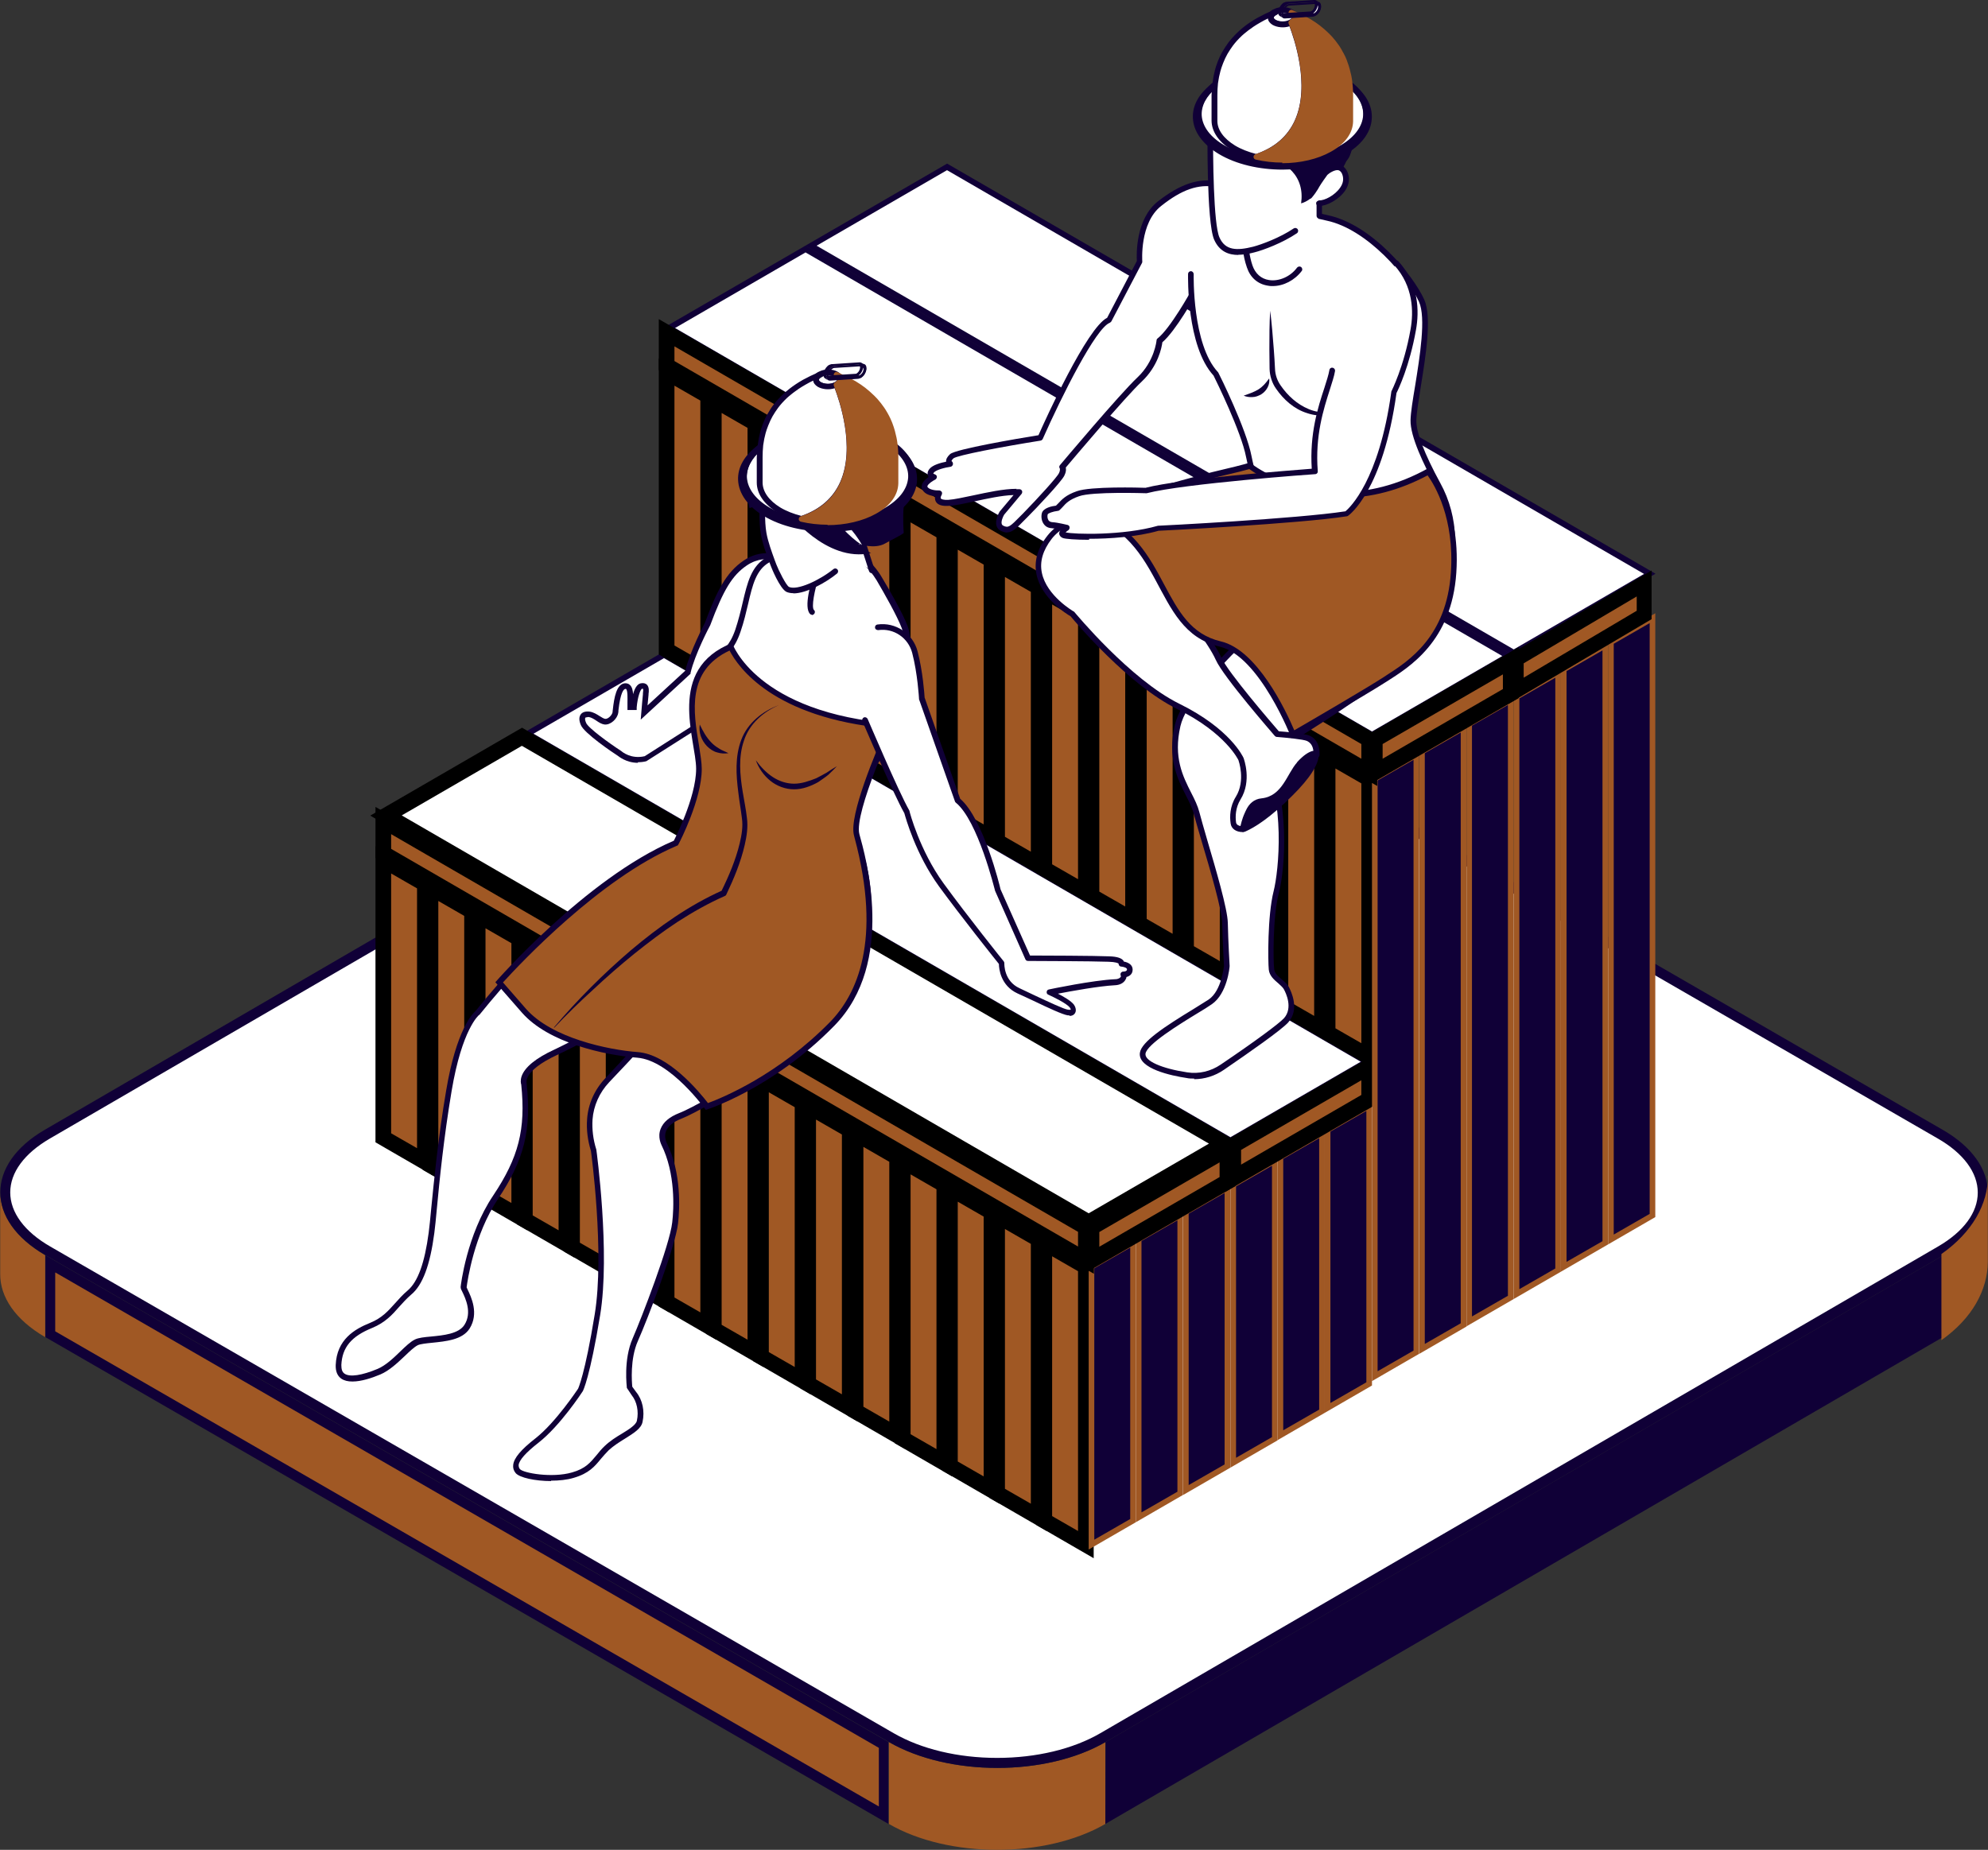 <?xml version="1.0" encoding="UTF-8"?> <svg xmlns="http://www.w3.org/2000/svg" id="_Слой_1" data-name="Слой 1" viewBox="0 0 99.01 92.15"><rect x="0" y="0" width="99.01" height="92.15" fill="#333333" stroke="none"/><defs><style> .cls-1 { fill: #e69624; } .cls-2, .cls-3 { fill: #100037; } .cls-4, .cls-5 { fill: #fff; } .cls-6 { isolation: isolate; } .cls-7 { stroke-width: .47px; } .cls-7, .cls-5, .cls-3, .cls-8 { stroke: #000; stroke-miterlimit: 10; } .cls-7, .cls-9, .cls-8 { fill: #a05824; } .cls-5, .cls-3, .cls-8 { stroke-width: .5px; } </style></defs><g><path class="cls-9" d="M2,66.16c-1.14-.76-1.76-1.71-1.75-2.7v-2.42c.39.61.98,1.16,1.76,1.63v3.48Z"></path><path class="cls-9" d="M.5,61.77c.34.37.76.72,1.26,1.04v2.85c-.83-.65-1.26-1.42-1.26-2.21v-1.68h0ZM.01,59.38v4.08c-.01,1.14.74,2.28,2.24,3.15v-4.08C.76,61.66,0,60.52.01,59.38H.01Z"></path></g><polygon class="cls-2" points="96.79 62.53 96.78 66.6 55.05 90.86 55.06 86.78 96.79 62.53"></polygon><g><polygon class="cls-9" points="2.5 66.46 2.51 62.96 44.02 86.92 44.01 90.42 2.5 66.46"></polygon><path class="cls-2" d="M2.76,63.39l41.01,23.68v2.92S2.75,66.32,2.75,66.32v-2.92h0ZM2.26,62.53v4.08s41.99,24.25,41.99,24.25v-4.08S2.26,62.53,2.26,62.53h0Z"></path></g><g><path class="cls-9" d="M49.66,91.9c-1.94,0-3.76-.42-5.15-1.19v-3.51c1.44.73,3.25,1.12,5.17,1.12s3.72-.4,5.14-1.12v3.51c-1.39.77-3.21,1.19-5.15,1.19Z"></path><path class="cls-9" d="M44.77,87.6c1.4.63,3.11.98,4.91.98s3.49-.34,4.89-.97v2.96c-1.34.7-3.06,1.09-4.9,1.09s-3.56-.39-4.9-1.09v-2.97h0ZM55.06,86.78c-1.48.86-3.44,1.29-5.39,1.29s-3.91-.43-5.4-1.29v4.08c1.48.86,3.44,1.29,5.39,1.29s3.91-.43,5.39-1.29v-4.08h.01Z"></path></g><g><path class="cls-4" d="M49.67,87.82c-2,0-3.87-.45-5.28-1.26L2.39,62.31c-1.37-.79-2.12-1.83-2.13-2.92,0-1.08.74-2.11,2.09-2.9l41.73-24.25c1.4-.81,3.27-1.26,5.26-1.26s3.87.45,5.28,1.26l42,24.25c1.37.79,2.12,1.83,2.13,2.92,0,1.08-.74,2.11-2.09,2.9l-41.73,24.25c-1.4.81-3.27,1.26-5.26,1.26Z"></path><path class="cls-2" d="M49.35,30.73v.5c1.95,0,3.78.44,5.15,1.23l42,24.25c1.29.74,2,1.7,2,2.7,0,.99-.7,1.94-1.97,2.68l-41.73,24.25c-1.36.79-3.19,1.23-5.14,1.23s-3.78-.44-5.15-1.23L2.51,62.1c-1.29-.74-2-1.7-2-2.7,0-.99.7-1.94,1.97-2.68l41.73-24.25c1.36-.79,3.19-1.23,5.14-1.23v-.5h0ZM49.35,30.73c-1.95,0-3.91.43-5.39,1.29L2.23,56.28c-2.97,1.73-2.95,4.53.04,6.25l42,24.25c1.49.86,3.45,1.29,5.4,1.29s3.91-.43,5.39-1.29l41.73-24.25c2.97-1.73,2.95-4.53-.04-6.25l-42-24.25c-1.49-.86-3.45-1.29-5.4-1.29h0Z"></path></g><g><polygon class="cls-8" points="19.09 56.68 19.09 42.84 21.16 44.04 21.16 57.88 19.09 56.68"></polygon><path class="cls-8" d="M19.23,43.08l1.79,1.03v13.52l-1.79-1.03v-13.52h0ZM18.95,42.59v14.17l2.35,1.36v-14.17l-2.35-1.36h0Z"></path></g><g><polygon class="cls-8" points="21.44 58.04 21.44 44.2 23.51 45.4 23.51 59.24 21.44 58.04"></polygon><path class="cls-8" d="M21.58,44.45l1.79,1.03v13.52l-1.79-1.03v-13.52h0ZM21.3,43.96v14.17l2.35,1.36v-14.17l-2.35-1.36h0Z"></path></g><g><polygon class="cls-8" points="23.79 59.41 23.79 45.56 25.86 46.76 25.86 60.6 23.79 59.41"></polygon><path class="cls-8" d="M23.93,45.81l1.79,1.03v13.52l-1.79-1.03v-13.52h0ZM23.65,45.32v14.17l2.35,1.36v-14.17l-2.35-1.36h0Z"></path></g><g><polygon class="cls-8" points="26.14 60.77 26.14 46.92 28.21 48.12 28.21 61.97 26.14 60.77"></polygon><path class="cls-8" d="M26.28,47.17l1.79,1.03v13.52l-1.79-1.03v-13.52h0ZM26,46.68v14.17l2.35,1.36v-14.17l-2.35-1.36h0Z"></path></g><g><polygon class="cls-8" points="28.49 62.13 28.49 48.29 30.56 49.49 30.56 63.33 28.49 62.13"></polygon><path class="cls-8" d="M28.63,48.53l1.79,1.03v13.52l-1.79-1.03v-13.52h0ZM28.35,48.04v14.17l2.35,1.36v-14.17l-2.35-1.36h0Z"></path></g><g><polygon class="cls-8" points="30.85 63.49 30.85 49.65 32.91 50.85 32.91 64.69 30.85 63.49"></polygon><path class="cls-8" d="M30.99,49.89l1.79,1.03v13.52l-1.79-1.03v-13.52h0ZM30.7,49.4v14.17l2.35,1.36v-14.17l-2.35-1.36h0Z"></path></g><g><polygon class="cls-8" points="33.2 64.85 33.2 51.01 35.27 52.21 35.27 66.05 33.2 64.85"></polygon><path class="cls-8" d="M33.34,51.26l1.79,1.03v13.52l-1.79-1.03v-13.52h0ZM33.06,50.77v14.17l2.35,1.36v-14.17l-2.35-1.36h0Z"></path></g><g><polygon class="cls-8" points="35.55 66.22 35.55 52.37 37.62 53.57 37.62 67.41 35.55 66.22"></polygon><path class="cls-8" d="M35.69,52.62l1.79,1.03v13.52l-1.79-1.03v-13.52h0ZM35.41,52.13v14.17l2.35,1.36v-14.17l-2.35-1.36h0Z"></path></g><g><polygon class="cls-8" points="37.9 67.58 37.9 53.74 39.97 54.93 39.97 68.78 37.9 67.58"></polygon><path class="cls-8" d="M38.04,53.98l1.79,1.03v13.52l-1.79-1.03v-13.52h0ZM37.76,53.49v14.17l2.35,1.36v-14.17l-2.35-1.36h0Z"></path></g><g><polygon class="cls-8" points="40.25 68.94 40.25 55.1 42.32 56.3 42.32 70.14 40.25 68.94"></polygon><path class="cls-8" d="M40.39,55.34l1.79,1.03v13.52l-1.79-1.03v-13.52h0ZM40.11,54.85v14.17l2.35,1.36v-14.17l-2.35-1.36h0Z"></path></g><g><polygon class="cls-8" points="42.6 70.3 42.6 56.46 44.67 57.66 44.67 71.5 42.6 70.3"></polygon><path class="cls-8" d="M42.75,56.7l1.79,1.03v13.52l-1.79-1.03v-13.52h0ZM42.46,56.21v14.17l2.35,1.36v-14.17l-2.35-1.36h0Z"></path></g><g><polygon class="cls-8" points="44.96 71.66 44.96 57.82 47.02 59.02 47.02 72.86 44.96 71.66"></polygon><path class="cls-8" d="M45.1,58.07l1.79,1.03v13.52l-1.79-1.03v-13.52h0ZM44.81,57.58v14.17l2.35,1.36v-14.17l-2.35-1.36h0Z"></path></g><g><polygon class="cls-8" points="47.31 73.03 47.31 59.18 49.38 60.38 49.38 74.23 47.31 73.03"></polygon><path class="cls-8" d="M47.45,59.43l1.79,1.03v13.52l-1.79-1.03v-13.52h0ZM47.17,58.94v14.17l2.35,1.36v-14.17l-2.35-1.36h0Z"></path></g><g><polygon class="cls-8" points="49.66 74.39 49.66 60.55 51.73 61.74 51.73 75.59 49.66 74.39"></polygon><path class="cls-8" d="M49.8,60.79l1.79,1.03v13.52l-1.79-1.03v-13.52h0ZM49.52,60.3v14.17l2.35,1.36v-14.17l-2.35-1.36h0Z"></path></g><g><polygon class="cls-8" points="52.01 75.75 52.01 61.91 54.08 63.11 54.08 76.95 52.01 75.75"></polygon><path class="cls-8" d="M52.15,62.15l1.79,1.03v13.52l-1.79-1.03v-13.52h0ZM51.87,61.66v14.17l2.35,1.36v-14.17l-2.35-1.36h0Z"></path></g><g><polygon class="cls-2" points="61.42 59.02 63.49 57.82 63.49 71.66 61.42 72.86 61.42 59.02"></polygon><path class="cls-9" d="M63.35,58.07v13.52l-1.79,1.03v-13.52l1.79-1.03h0ZM63.63,57.58l-2.35,1.36v14.17l2.35-1.36v-14.17h0Z"></path></g><g><polygon class="cls-2" points="63.77 57.66 65.84 56.46 65.84 70.3 63.77 71.5 63.77 57.66"></polygon><path class="cls-9" d="M65.7,56.7v13.52l-1.79,1.03v-13.52l1.79-1.03h0ZM65.98,56.21l-2.35,1.36v14.17l2.35-1.36v-14.17h0Z"></path></g><g><polygon class="cls-2" points="66.12 56.3 68.19 55.1 68.19 68.94 66.12 70.14 66.12 56.3"></polygon><path class="cls-9" d="M68.05,55.34v13.52l-1.79,1.03v-13.52l1.79-1.03h0ZM68.33,54.85l-2.35,1.36v14.17l2.35-1.36v-14.17h0Z"></path></g><g><polygon class="cls-2" points="59.07 60.38 61.14 59.18 61.14 73.03 59.07 74.23 59.07 60.38"></polygon><path class="cls-9" d="M60.99,59.43v13.52l-1.79,1.03v-13.52l1.79-1.03h0ZM61.28,58.94l-2.35,1.36v14.17l2.35-1.36v-14.17h0Z"></path></g><polygon class="cls-2" points="56.71 61.74 58.78 60.55 58.78 74.39 56.71 75.59 56.71 61.74"></polygon><path class="cls-9" d="M58.64,60.79v13.52l-1.79,1.03v-13.52l1.79-1.03h0ZM58.92,60.3l-2.35,1.36v14.17l2.35-1.36v-14.17h0Z"></path><g><polygon class="cls-2" points="54.36 63.11 56.43 61.91 56.43 75.75 54.36 76.95 54.36 63.11"></polygon><path class="cls-9" d="M56.29,62.15v13.52l-1.79,1.03v-13.52l1.79-1.03h0ZM56.57,61.66l-2.35,1.36v14.17l2.35-1.36v-14.17h0Z"></path></g><g><polygon class="cls-4" points="26.28 36.54 33.06 32.62 68.05 52.89 61.28 56.81 26.28 36.54"></polygon><path class="cls-2" d="M33.06,32.78l34.71,20.11-6.49,3.76-34.71-20.1,6.49-3.76h0ZM33.06,32.46l-7.06,4.09,35.28,20.43,7.06-4.09-35.28-20.43h0Z"></path></g><g><polygon class="cls-8" points="61.42 57.06 68.19 53.13 68.19 54.77 61.42 58.69 61.42 57.06"></polygon><path class="cls-8" d="M68.05,53.38v1.31l-6.49,3.76v-1.31l6.49-3.76h0ZM68.33,52.89l-7.06,4.09v1.96l7.06-4.09v-1.96h0Z"></path></g><g><polygon class="cls-1" points="26.14 38.43 26.14 36.79 61.14 57.06 61.14 58.69 26.14 38.43"></polygon><path class="cls-2" d="M26.28,37.03l34.71,20.1v1.31l-34.71-20.1v-1.31h0ZM26,36.54v1.96l35.28,20.43v-1.96l-35.28-20.43h0Z"></path></g><g><polygon class="cls-5" points="19.23 40.63 26 36.71 60.99 56.98 54.22 60.9 19.23 40.63"></polygon><path class="cls-3" d="M26,36.87l34.71,20.1-6.49,3.76-34.71-20.11,6.49-3.76h0ZM26,36.54l-7.06,4.09,35.28,20.43,7.06-4.09-35.28-20.43h0Z"></path></g><g><polygon class="cls-8" points="54.36 61.14 61.14 57.22 61.14 58.86 54.36 62.78 54.36 61.14"></polygon><path class="cls-8" d="M60.99,57.47v1.31l-6.49,3.76v-1.31l6.49-3.76h0ZM61.28,56.98l-7.06,4.09v1.96l7.06-4.09v-1.96h0Z"></path></g><polygon class="cls-8" points="19.09 42.51 19.09 40.88 54.08 61.14 54.08 62.78 19.09 42.51"></polygon><path class="cls-8" d="M19.23,41.12l34.71,20.1v1.31l-34.71-20.1v-1.31h0ZM18.95,40.63v1.96l35.28,20.43v-1.96l-35.28-20.43h0Z"></path><g><polygon class="cls-8" points="33.2 32.38 33.2 18.53 35.27 19.73 35.27 33.57 33.2 32.38"></polygon><path class="cls-8" d="M33.34,18.78l1.79,1.03v13.52l-1.79-1.03v-13.52h0ZM33.06,18.29v14.17l2.35,1.36v-14.17l-2.35-1.36h0Z"></path></g><g><polygon class="cls-8" points="35.55 33.74 35.55 19.9 37.62 21.09 37.62 34.94 35.55 33.74"></polygon><path class="cls-8" d="M35.69,20.14l1.79,1.03v13.52l-1.79-1.03v-13.52h0ZM35.41,19.65v14.17l2.35,1.36v-14.17l-2.35-1.36h0Z"></path></g><g><polygon class="cls-8" points="37.9 35.1 37.9 21.26 39.97 22.46 39.97 36.3 37.9 35.1"></polygon><path class="cls-8" d="M38.04,21.5l1.79,1.03v13.52l-1.79-1.03v-13.52h0ZM37.76,21.01v14.17l2.35,1.36v-14.17l-2.35-1.36h0Z"></path></g><g><polygon class="cls-8" points="40.25 36.46 40.25 22.62 42.32 23.82 42.32 37.66 40.25 36.46"></polygon><path class="cls-8" d="M40.39,22.86l1.79,1.03v13.52l-1.79-1.03v-13.52h0ZM40.11,22.37v14.17l2.35,1.36v-14.17l-2.35-1.36h0Z"></path></g><g><polygon class="cls-8" points="42.6 37.82 42.6 23.98 44.67 25.18 44.67 39.02 42.6 37.82"></polygon><path class="cls-8" d="M42.75,24.23l1.79,1.03v13.52l-1.79-1.03v-13.52h0ZM42.46,23.74v14.17l2.35,1.36v-14.17l-2.35-1.36h0Z"></path></g><g><polygon class="cls-8" points="44.96 39.19 44.96 25.34 47.03 26.54 47.03 40.39 44.96 39.19"></polygon><path class="cls-8" d="M45.1,25.59l1.79,1.03v13.52l-1.79-1.03v-13.52h0ZM44.81,25.1v14.17l2.35,1.36v-14.17l-2.35-1.36h0Z"></path></g><g><polygon class="cls-8" points="47.31 40.55 47.31 26.71 49.38 27.9 49.38 41.75 47.31 40.55"></polygon><path class="cls-8" d="M47.45,26.95l1.79,1.03v13.52l-1.79-1.03v-13.52h0ZM47.17,26.46v14.17l2.35,1.36v-14.17l-2.35-1.36h0Z"></path></g><g><polygon class="cls-8" points="49.66 41.91 49.66 28.07 51.73 29.27 51.73 43.11 49.66 41.91"></polygon><path class="cls-8" d="M49.8,28.31l1.79,1.03v13.52l-1.79-1.03v-13.52h0ZM49.52,27.82v14.17l2.35,1.36v-14.17l-2.35-1.36h0Z"></path></g><g><polygon class="cls-8" points="52.01 43.27 52.01 29.43 54.08 30.63 54.08 44.47 52.01 43.27"></polygon><path class="cls-8" d="M52.15,29.68l1.79,1.03v13.52l-1.79-1.03v-13.52h0ZM51.87,29.19v14.17l2.35,1.36v-14.17l-2.35-1.36h0Z"></path></g><g><polygon class="cls-8" points="54.36 44.64 54.36 30.79 56.43 31.99 56.43 45.83 54.36 44.64"></polygon><path class="cls-8" d="M54.5,31.04l1.79,1.03v13.52l-1.79-1.03v-13.52h0ZM54.22,30.55v14.17l2.35,1.36v-14.17l-2.35-1.36h0Z"></path></g><g><polygon class="cls-8" points="56.71 46 56.71 32.15 58.78 33.35 58.78 47.2 56.71 46"></polygon><path class="cls-8" d="M56.86,32.4l1.79,1.03v13.52l-1.79-1.03v-13.52h0ZM56.57,31.91v14.17l2.35,1.36v-14.17l-2.35-1.36h0Z"></path></g><g><polygon class="cls-8" points="59.07 47.36 59.07 33.52 61.14 34.72 61.14 48.56 59.07 47.36"></polygon><path class="cls-8" d="M59.21,33.76l1.79,1.03v13.52l-1.79-1.03v-13.52h0ZM58.93,33.27v14.17l2.35,1.36v-14.17l-2.35-1.36h0Z"></path></g><g><polygon class="cls-8" points="61.42 48.72 61.42 34.88 63.49 36.08 63.49 49.92 61.42 48.72"></polygon><path class="cls-8" d="M61.56,35.12l1.79,1.03v13.52l-1.79-1.03v-13.52h0ZM61.28,34.63v14.17l2.35,1.36v-14.17l-2.35-1.36h0Z"></path></g><g><polygon class="cls-8" points="63.77 50.08 63.77 36.24 65.84 37.44 65.84 51.28 63.77 50.08"></polygon><path class="cls-8" d="M63.91,36.49l1.79,1.03v13.52l-1.79-1.03v-13.52h0ZM63.63,36v14.17l2.35,1.36v-14.17l-2.35-1.36h0Z"></path></g><g><polygon class="cls-8" points="66.12 51.45 66.12 37.6 68.19 38.8 68.19 52.64 66.12 51.45"></polygon><path class="cls-8" d="M66.26,37.85l1.79,1.03v13.52l-1.79-1.03v-13.52h0ZM65.98,37.36v14.17l2.35,1.36v-14.17l-2.35-1.36h0Z"></path></g><g><polygon class="cls-2" points="75.53 34.72 77.6 33.52 77.6 63.27 75.53 64.47 75.53 34.72"></polygon><path class="cls-9" d="M77.46,33.76v29.43l-1.79,1.03v-29.43l1.79-1.03h0ZM77.74,33.27l-2.35,1.36v30.08l2.35-1.36v-30.08h0Z"></path></g><g><polygon class="cls-2" points="77.88 33.35 79.95 32.15 79.95 61.91 77.88 63.11 77.88 33.35"></polygon><path class="cls-9" d="M79.81,32.4v29.43l-1.79,1.03v-29.43l1.79-1.03h0ZM80.09,31.91l-2.35,1.36v30.08l2.35-1.36v-30.08h0Z"></path></g><g><polygon class="cls-2" points="80.23 31.99 82.3 30.79 82.3 60.55 80.23 61.75 80.23 31.99"></polygon><path class="cls-9" d="M82.16,31.04v29.43l-1.79,1.03v-29.43l1.79-1.03h0ZM82.44,30.55l-2.35,1.36v30.08l2.35-1.36v-30.08h0Z"></path></g><g><polygon class="cls-2" points="73.18 36.08 75.25 34.88 75.25 64.64 73.18 65.83 73.18 36.08"></polygon><path class="cls-9" d="M75.1,35.12v29.43l-1.79,1.03v-29.43l1.79-1.03h0ZM75.39,34.63l-2.35,1.36v30.08l2.35-1.36v-30.08h0Z"></path></g><g><polygon class="cls-2" points="70.83 37.44 72.89 36.24 72.89 66 70.83 67.2 70.83 37.44"></polygon><path class="cls-9" d="M72.75,36.49v29.43l-1.79,1.03v-29.43l1.79-1.03h0ZM73.04,36l-2.35,1.36v30.08l2.35-1.36v-30.08h0Z"></path></g><g><polygon class="cls-2" points="68.47 38.8 70.54 37.6 70.54 67.36 68.47 68.56 68.47 38.8"></polygon><path class="cls-9" d="M70.4,37.85v29.43l-1.79,1.03v-29.43l1.79-1.03h0ZM70.68,37.36l-2.35,1.36v30.08l2.35-1.36v-30.08h0Z"></path></g><g><g><polygon class="cls-4" points="40.39 12.24 47.17 8.32 82.16 28.58 75.39 32.51 40.39 12.24"></polygon><path class="cls-2" d="M47.17,8.48l34.71,20.11-6.49,3.76L40.67,12.24l6.49-3.76h0ZM47.17,8.15l-7.06,4.09,35.28,20.43,7.06-4.09L47.17,8.15h0Z"></path></g><g><polygon class="cls-7" points="75.52 32.83 81.89 29.06 81.89 30.63 75.52 34.4 75.52 32.83"></polygon><path class="cls-7" d="M81.75,29.3v1.26l-6.1,3.61v-1.26l6.1-3.61h0ZM82.02,28.83l-6.63,3.92v1.88l6.63-3.92v-1.88h0Z"></path></g><g><polygon class="cls-1" points="40.25 14.12 40.25 12.48 75.25 32.75 75.25 34.39 40.25 14.12"></polygon><path class="cls-2" d="M40.39,12.73l34.71,20.1v1.31L40.39,14.04v-1.31h0ZM40.11,12.24v1.96l35.28,20.43v-1.96L40.11,12.24h0Z"></path></g></g><g><g><polygon class="cls-4" points="33.34 16.33 40.11 12.4 75.11 32.67 68.33 36.59 33.34 16.33"></polygon><path class="cls-2" d="M40.11,12.57l34.71,20.11-6.49,3.76-34.71-20.1,6.49-3.76h0ZM40.11,12.24l-7.06,4.09,35.28,20.43,7.06-4.09L40.11,12.24h0Z"></path></g><g><polygon class="cls-8" points="68.47 36.84 75.25 32.92 75.25 34.55 68.47 38.47 68.47 36.84"></polygon><path class="cls-8" d="M75.1,33.16v1.31l-6.49,3.76v-1.31l6.49-3.76h0ZM75.39,32.67l-7.06,4.09v1.96l7.06-4.09v-1.96h0Z"></path></g><g><polygon class="cls-8" points="33.2 18.21 33.2 16.57 68.19 36.84 68.19 38.47 33.2 18.21"></polygon><path class="cls-8" d="M33.34,16.82l34.71,20.1v1.31l-34.71-20.1v-1.31h0ZM33.06,16.33v1.96l35.28,20.43v-1.96l-35.28-20.43h0Z"></path></g></g><g><path class="cls-4" d="M34.12,42.3s-4.21.56-10.35,8.17c0,0-.88.65-1.42,3.88-.54,3.24-.73,6.04-.87,7.08-.14,1.04-.41,2.39-1.1,2.97s-.95,1.25-1.91,1.63c-.96.39-1.58.93-1.62,1.97-.04,1.04,1.27.63,2.01.33s1.4-1.23,1.86-1.46c.46-.23,2.04-.01,2.53-.78s-.03-1.62-.17-1.95c0,0,.28-2.54,1.59-4.5,1.32-1.96,1.65-3.43,1.42-5.64,0,0-.33-.7,1.57-1.58,1.9-.88,6.83-3.75,8.63-3.97,0,0-1.4-5.19-2.16-6.17Z"></path><path class="cls-2" d="M17.54,68.82c-.21,0-.39-.04-.54-.14-.2-.14-.29-.37-.28-.68.05-1.27.94-1.79,1.71-2.1.59-.24.9-.59,1.24-.97.19-.21.38-.43.63-.64.51-.43.85-1.37,1.05-2.88.04-.29.08-.71.13-1.24.14-1.39.34-3.5.74-5.84.51-3.05,1.33-3.85,1.46-3.96,6.1-7.55,10.26-8.18,10.43-8.21h.08s.05.05.05.05c.77.99,2.13,6,2.19,6.22l.04.16-.16.02c-1.26.15-4.22,1.7-6.38,2.83-.89.47-1.66.87-2.2,1.12-1.71.8-1.5,1.39-1.5,1.4v.04c.25,2.29-.13,3.79-1.43,5.73-1.19,1.78-1.52,4.08-1.56,4.4.01.03.03.06.04.09.19.39.58,1.21.11,1.96-.36.57-1.2.64-1.87.71-.3.03-.58.06-.71.12-.18.09-.41.31-.65.54-.36.34-.77.73-1.22.92-.43.18-.95.35-1.38.35ZM34.06,42.45c-.61.13-4.61,1.21-10.18,8.1l-.03.02s-.84.68-1.36,3.79c-.39,2.33-.6,4.43-.73,5.82-.05.53-.09.96-.13,1.25-.21,1.59-.58,2.59-1.15,3.06-.23.2-.42.41-.6.61-.34.39-.69.78-1.34,1.05-1.04.42-1.5.97-1.54,1.85,0,.21.04.35.16.43.26.18.86.09,1.65-.24.4-.17.79-.54,1.13-.87.27-.26.5-.48.72-.59.18-.09.47-.12.81-.15.61-.06,1.37-.13,1.66-.58.39-.61.06-1.31-.12-1.68-.02-.05-.05-.09-.06-.13v-.03s-.01-.04-.01-.04c.01-.1.3-2.59,1.62-4.56,1.27-1.9,1.63-3.3,1.4-5.53-.02-.06-.05-.21.02-.42.16-.45.71-.9,1.62-1.32.53-.25,1.3-.65,2.19-1.12,2.21-1.16,4.94-2.59,6.32-2.84-.23-.84-1.37-4.9-2.05-5.9Z"></path></g><g><path class="cls-4" d="M37.1,28.06c-.79.54-1.24,1.36-1.87,3.04,0,0-.77,1.44-.98,2.4l-2.17,2c.03-.32.06-.76.08-.89.01-.13.09-.48-.21-.42-.3.07-.38,1.06-.38,1.06h-.18c-.01-.3.11-1.11-.26-1.05s-.44,1.09-.47,1.3c-.03.22-.3.49-.53.46-.23-.03-.48-.32-.77-.37-.29-.04-.45.09-.29.47.16.38,1.81,1.48,1.81,1.48,0,0,.51.46,1.29.27l4.06-2.59s2.43-6.6,2.4-7.44c0,0-.71-.26-1.5.28Z"></path><path class="cls-2" d="M31.77,38c-.6,0-.98-.34-1-.35-.27-.17-1.68-1.13-1.84-1.53-.1-.23-.1-.41,0-.54.06-.08.19-.16.44-.13.19.03.35.13.49.22.11.07.21.13.28.14.14.02.35-.19.37-.34,0-.03,0-.06.01-.11.07-.65.19-1.26.58-1.32.1-.01.2.01.27.08.11.1.15.27.16.46.07-.26.19-.5.38-.54.15-.03.24.01.3.06.13.12.11.34.09.47v.04c-.01.08-.03.3-.05.53l1.88-1.73c.23-.96.95-2.33.98-2.39.59-1.58,1.05-2.5,1.92-3.09.84-.58,1.6-.31,1.63-.3l.09.03v.09c.04.86-2.3,7.23-2.4,7.5l-.02.04-4.14,2.63c-.15.04-.29.05-.42.05ZM29.25,35.73c-.06,0-.09.01-.1.03-.02.03-.02.11.04.25.1.25,1.13,1,1.76,1.41.03.03.48.41,1.16.25l4-2.55c.66-1.79,2.26-6.3,2.36-7.24-.21-.04-.72-.09-1.28.29-.72.49-1.16,1.21-1.82,2.98-.02.03-.77,1.45-.98,2.38v.04s-.04.03-.04.03l-2.44,2.25.03-.36c.03-.32.06-.76.08-.9v-.05c.02-.12.02-.2,0-.23,0,0-.02,0-.04,0-.09.02-.23.44-.27.93v.13h-.46v-.14c0-.06,0-.15,0-.24,0-.19.02-.59-.07-.67,0,0-.01-.01-.04,0-.08.01-.24.17-.34,1.07,0,.05,0,.09-.01.12-.04.29-.38.62-.69.58-.14-.02-.27-.1-.4-.19-.12-.08-.25-.16-.37-.18-.03,0-.05,0-.08,0Z"></path></g><g><path class="cls-4" d="M34.12,42.3s.04-1.22,1.29-2.76v-3.26s-.94-.97-.55-2.3c.39-1.33,1.34-.95,1.88-2.55.54-1.6.46-2.96,1.5-3.53,1.03-.58,3.86-.74,3.86-.74l.91.78c.31.26.57.57.77.92.39.66,1.04,1.78,1.27,2.4.34.91.23,4.28-1.51,6.79-1.74,2.51-1.05,3.18-.61,4.83s.33,3.51.22,4.14l-6.86,1.46s-.8-1.81-1.14-3.2c-.34-1.39-1.02-2.97-1.02-2.97Z"></path><path class="cls-2" d="M36.2,48.63l-.05-.11s-.81-1.84-1.15-3.23c-.34-1.37-1-2.93-1.01-2.94v-.03s-.01-.03-.01-.03c0-.05.06-1.26,1.29-2.81v-3.16c-.19-.21-.91-1.14-.54-2.39.2-.69.56-.96.9-1.22.35-.27.72-.55.99-1.34.16-.48.27-.93.37-1.36.23-.97.42-1.82,1.2-2.25,1.05-.59,3.8-.76,3.92-.76h.06s.95.81.95.81c.32.27.59.59.8.95.38.63,1.04,1.79,1.28,2.42.39,1.04.2,4.43-1.52,6.92-1.43,2.06-1.18,2.83-.81,3.99.07.22.15.46.22.72.47,1.77.31,3.67.22,4.2l-.02.09-7.07,1.51ZM34.27,42.27c.1.23.7,1.68,1.01,2.96.29,1.18.92,2.67,1.09,3.07l6.65-1.42c.1-.71.17-2.46-.23-3.98-.07-.26-.14-.49-.21-.71-.38-1.2-.66-2.06.84-4.24,1.71-2.46,1.82-5.79,1.49-6.66-.23-.61-.88-1.75-1.25-2.38-.2-.33-.45-.63-.74-.88l-.86-.74c-.4.03-2.83.21-3.74.72-.66.37-.84,1.12-1.06,2.07-.1.42-.21.9-.38,1.39-.29.87-.71,1.19-1.08,1.47-.33.26-.62.48-.8,1.07-.36,1.23.48,2.12.51,2.16l.04.04v3.37s-.03.04-.03.04c-1.09,1.36-1.24,2.46-1.25,2.65Z"></path></g><g><path class="cls-4" d="M38.18,46.32c-.32.09-.63.24-.92.42-.55.33-1.44.97-2.39,2.05-1.5,1.7-3.69,4.04-4.64,5.04-.5.53-.82,1.22-.87,1.95-.03.44.01.97.19,1.55,0,0,.7,5.07.19,8.18s-.85,3.76-.85,3.76c0,0-1.1,1.68-2.15,2.51-1.05.82-1.19,1.24-.96,1.52.23.28,1.76.5,2.75.22.98-.28,1.12-.79,1.68-1.35.56-.55,1.54-.87,1.64-1.34.1-.47.02-1.01-.29-1.39l-.21-.29s-.18-1.35.28-2.39c.46-1.04,1.86-4.68,1.98-5.82.13-1.14.06-2.7-.55-3.93,0,0-.48-.9.8-1.39,1.28-.49,7.07-4.05,8.06-5.32.99-1.26,1.13-2.37,1.21-3.29.08-.87-2.8-1.32-4.96-.68Z"></path><path class="cls-2" d="M27.45,73.78c-.8,0-1.58-.17-1.77-.4-.1-.12-.14-.26-.12-.41.04-.34.38-.75,1.11-1.32,1.02-.8,2.11-2.46,2.12-2.47h0s.34-.69.83-3.71c.5-3.05-.18-8.09-.19-8.14-.16-.51-.23-1.05-.19-1.58.05-.75.37-1.47.91-2.04.88-.94,3.11-3.31,4.63-5.04.94-1.07,1.84-1.72,2.42-2.07.32-.19.64-.34.95-.43h0c1.72-.5,4.09-.36,4.88.29.24.2.28.4.26.54-.08.86-.19,2.03-1.24,3.37-.99,1.27-6.82,4.86-8.12,5.36-.41.16-.66.37-.76.62-.11.29.03.56.03.57.75,1.5.65,3.31.57,4.02-.13,1.16-1.53,4.81-2,5.86-.4.9-.3,2.07-.28,2.28l.19.26c.32.39.44.95.32,1.5-.07.33-.45.56-.88.83-.28.17-.57.36-.8.57-.15.15-.27.29-.39.43-.31.38-.6.73-1.36.95-.33.1-.73.14-1.13.14ZM38.22,46.45c-.29.09-.58.22-.88.4-.57.34-1.44.97-2.36,2.02-1.53,1.73-3.75,4.11-4.64,5.04-.49.52-.78,1.18-.83,1.86-.03.49.03,1,.19,1.5.01.07.7,5.15.19,8.24-.51,3.1-.85,3.78-.87,3.8-.05.08-1.13,1.72-2.19,2.55-.64.5-.97.87-1,1.12,0,.07.01.13.06.2.16.2,1.6.46,2.6.17.67-.19.91-.49,1.22-.86.12-.15.24-.3.41-.46.25-.24.56-.44.85-.61.36-.22.71-.44.75-.65.1-.46,0-.95-.26-1.27l-.24-.36c0-.06-.18-1.4.29-2.47.44-1.01,1.85-4.66,1.97-5.78.08-.68.17-2.43-.54-3.86,0-.01-.2-.38-.04-.79.13-.34.44-.6.92-.79,1.29-.49,7.02-4.03,8-5.27,1-1.27,1.11-2.4,1.18-3.22,0-.1-.05-.2-.16-.3-.64-.53-2.85-.76-4.62-.24h0Z"></path></g><g><path class="cls-9" d="M35.21,55.11c-.34-.45-1.92-2.45-3.46-2.57-1.84-.14-4.43-.8-5.65-2.2l-1.24-1.41c.63-.7,4.77-5.21,8.76-6.92l.05-.02.02-.05c.05-.09,1.12-2.17,1.13-3.65,0-.32-.07-.71-.14-1.17-.28-1.65-.65-3.9,1.72-4.92.3.66,1.91,3.42,7.95,3.94-.39.86-1.94,4.43-1.68,5.42l.03.12c1.4,5.21.09,7.93-1.25,9.3-2.75,2.81-5.68,3.92-6.24,4.12Z"></path><path class="cls-2" d="M36.33,32.4c.44.85,2.19,3.35,7.81,3.88-.51,1.14-1.87,4.35-1.61,5.33l.03.12c1.38,5.14.1,7.82-1.21,9.17-2.6,2.65-5.36,3.78-6.09,4.05-.45-.58-1.98-2.43-3.5-2.54-1.46-.11-4.27-.69-5.56-2.15l-1.15-1.32c.85-.93,4.81-5.16,8.62-6.79l.09-.04.05-.09c.05-.09,1.14-2.21,1.14-3.71,0-.33-.07-.73-.14-1.19-.28-1.66-.62-3.71,1.52-4.71h0ZM36.47,32.03c-3.32,1.3-1.8,4.81-1.8,6.27,0,1.45-1.11,3.58-1.11,3.58-4.39,1.88-8.89,7.05-8.89,7.05l1.32,1.51c1.32,1.51,4.1,2.12,5.75,2.25,1.65.13,3.41,2.6,3.41,2.6,0,0,3.3-1.02,6.4-4.19,3.1-3.16,1.54-8.49,1.25-9.55-.28-1.06,1.76-5.5,1.76-5.5-6.89-.52-8.09-4-8.09-4h0Z"></path></g><path class="cls-2" d="M27.59,51.18c1.17-1.38,2.46-2.67,3.84-3.85,1.39-1.17,2.88-2.23,4.56-2.98l-.07.06c.38-.77.72-1.57.92-2.4.1-.42.17-.84.11-1.25-.05-.42-.13-.85-.18-1.29-.11-.86-.17-1.78.15-2.62.32-.85,1.08-1.44,1.89-1.73-.8.33-1.5.96-1.76,1.78-.28.81-.2,1.7-.06,2.55.07.43.16.85.21,1.3.06.45-.01.91-.11,1.34-.2.87-.54,1.68-.92,2.48-.01.03-.04.05-.06.06h0c-.82.36-1.6.8-2.36,1.29-.75.49-1.47,1.04-2.17,1.6-.7.57-1.38,1.16-2.04,1.78-.67.61-1.32,1.24-1.94,1.9Z"></path><path class="cls-2" d="M37.65,37.88c.24.33.52.62.84.83.32.21.69.33,1.06.33.38,0,.74-.13,1.1-.27.17-.09.35-.18.52-.28.17-.11.33-.22.51-.32-.14.15-.28.29-.43.43-.16.13-.33.24-.5.36-.36.2-.77.36-1.2.36-.43,0-.86-.16-1.19-.43-.33-.27-.57-.62-.71-1Z"></path><g><path class="cls-4" d="M43.1,35.86s1.54,3.63,2.09,4.59c0,0,.49,1.95,1.71,3.62,1.22,1.67,3,3.9,3,3.9,0,0-.05.98.85,1.39.89.41,2.13,1.03,2.46,1.08.4.06.28-.25.21-.34-.22-.29-1.12-.68-1.12-.68,0,0,2.17-.45,3.28-.5.35-.02.48-.25.41-.38,0,0,.33,0,.33-.26,0-.2-.27-.27-.42-.28,0,0,.09-.22-.63-.25-.73-.03-4.02-.04-4.02-.04l-1.51-3.41s-.84-3.51-2-4.46l-1.79-5.09s-.07-1.24-.34-2.3c-.21-.82-1.01-1.35-1.84-1.24l-.65,4.64Z"></path><path class="cls-2" d="M53.29,50.58s-.07,0-.11,0c-.26-.04-.97-.37-1.72-.73-.27-.13-.54-.25-.78-.36-.85-.39-.93-1.24-.93-1.47-.25-.31-1.86-2.33-2.98-3.86-1.17-1.61-1.67-3.44-1.73-3.65-.56-.98-2.02-4.44-2.09-4.58-.03-.07,0-.15.07-.19.07-.03.15,0,.19.07.02.04,1.54,3.63,2.08,4.57,0,.01.01.02.01.04,0,.02.5,1.94,1.69,3.58,1.2,1.65,2.98,3.87,3,3.89.02.03.03.06.03.09,0,.04-.03.89.76,1.25.24.11.51.24.78.37.67.31,1.42.67,1.64.7.1.01.13,0,.13,0,0-.01-.02-.08-.05-.11-.16-.21-.83-.53-1.07-.64-.06-.02-.09-.08-.08-.14,0-.06.05-.11.11-.12.09-.02,2.19-.46,3.3-.51.16,0,.25-.07.28-.12.01-.02.01-.04,0-.05-.02-.04-.02-.1,0-.14.03-.04.07-.07.12-.07.02,0,.19,0,.19-.11,0-.08-.17-.13-.29-.14-.05,0-.09-.03-.11-.07-.02-.03-.02-.05-.02-.08-.03-.02-.14-.08-.5-.09-.72-.03-3.98-.04-4.01-.04-.06,0-.11-.03-.13-.08l-1.51-3.41c-.02-.06-.85-3.5-1.96-4.4-.02-.02-.04-.04-.04-.06l-1.79-5.09s0-.03,0-.04c0-.01-.07-1.24-.34-2.27-.2-.75-.92-1.24-1.69-1.13-.08,0-.15-.04-.16-.12-.01-.08.04-.15.12-.16.9-.13,1.77.45,2,1.34.26.99.34,2.13.35,2.3l1.77,5.04c1.16,1,1.98,4.36,2.01,4.51l1.47,3.3c.54,0,3.28.01,3.93.04.41.01.64.09.73.23,0,0,.01.02.01.03.22.04.44.16.44.4,0,.22-.15.33-.31.37,0,.05-.02.09-.05.14-.09.16-.28.26-.52.27-.79.04-2.16.29-2.84.42.29.15.65.36.79.54.07.09.15.29.06.43-.04.07-.12.14-.3.14ZM55.76,47.94h0s0,0,0,0Z"></path></g><g><path class="cls-2" d="M40.45,30.63s-.07-.01-.1-.04c-.34-.32.05-1.61.18-2,.02-.07.1-.12.18-.09.07.02.11.1.09.18-.24.72-.4,1.58-.26,1.71.06.05.06.14,0,.2-.03.03-.07.05-.1.05Z"></path><g><path class="cls-4" d="M43.41,28.41c-.13-.39-.59-1.83-.59-1.83l-3.16-.33,3.75,2.15Z"></path><path class="cls-2" d="M43.41,28.55c-.06,0-.11-.04-.13-.1-.11-.33-.46-1.42-.56-1.74l-3.07-.32c-.08,0-.13-.08-.13-.16,0-.08.08-.14.16-.13l3.25.34.03.09s.46,1.43.59,1.83c.02.07-.02.15-.09.18-.01,0-.03,0-.04,0Z"></path></g><g><g><path class="cls-4" d="M42.81,27.4c.3-.43.67-1.11.86-1.7.23-.74.14-2.27-.44-2.96-.56-.68-1.43-1.02-2.21-.96-.78.07-1.53.28-2.18.94-.42.42-.86,1.54-.86,2.34,0,0-.04.94.06,1.51.1.57.37,1.24.5,1.61.05.13.46,1.08.71,1.19.51.22,1.68-.36,2.35-.91l1.21-1.06Z"></path><path class="cls-2" d="M39.51,29.55c-.12,0-.23-.02-.33-.06-.34-.15-.78-1.26-.78-1.27l-.08-.21c-.15-.4-.35-.94-.43-1.43-.1-.57-.06-1.5-.06-1.54,0-.8.43-1.96.9-2.43.59-.6,1.29-.9,2.27-.98.86-.07,1.75.31,2.33,1.01.64.77.7,2.35.46,3.1-.2.64-.6,1.33-.87,1.73-.04.06-.13.08-.2.04-.06-.04-.08-.13-.04-.2.27-.39.65-1.05.84-1.66.21-.68.14-2.17-.41-2.83-.51-.62-1.33-.97-2.09-.91-.91.08-1.56.35-2.09.9-.37.37-.82,1.45-.82,2.24,0,.02-.04.94.06,1.49.08.46.28.99.42,1.38l.08.21c.09.24.48,1.04.63,1.11.41.18,1.5-.32,2.21-.89.06-.05.15-.04.2.02.05.06.04.15-.02.2-.55.45-1.52.99-2.17.99Z"></path></g><path class="cls-2" d="M39.23,25.5s1.9,2.55,4.15,2.05c0,0-.5-.22-.61-.45,0,0,.78.27,1.3-.02.52-.29.78-.4.94-.53,0,0-.06-.74,0-1.34.07-.62-.12-1.69-.42-2.45-.32-.79-1.38-1.8-2.65-1.97-1.28-.17-1.94-.07-2.96.59-1.02.66-1.71,1.82-1.75,2.65-.04.83.1,1.28.1,1.28,0,0,.49-.14.66-.27,0,0,.71.9,1.24,1.01l.02-.57Z"></path><path class="cls-4" d="M39.37,25.69c-.25-.29-.41-.62-.54-.96-.06-.17-.12-.35-.15-.53-.03-.18-.06-.37-.03-.56.17.34.31.66.44,1,.12.34.23.68.28,1.06Z"></path><path class="cls-4" d="M42.93,27.15c-.35-.22-.65-.5-.93-.79-.27-.3-.53-.62-.72-.98.36.23.65.5.93.79.27.3.52.61.72.98Z"></path><path class="cls-4" d="M38.65,22.3c.29-.37.69-.65,1.12-.84.43-.2.92-.29,1.4-.28.48.02.97.12,1.38.37.42.25.73.65.89,1.08-.27-.38-.6-.71-1-.89-.4-.19-.84-.27-1.29-.28-.89-.03-1.77.29-2.51.84Z"></path></g></g><path class="cls-2" d="M34.85,36.09c.16.34.33.64.56.88.11.12.24.22.39.31.14.1.31.15.48.24-.19.03-.38.02-.57-.04-.19-.05-.36-.17-.5-.31-.28-.29-.42-.69-.36-1.07Z"></path><g><g><path class="cls-4" d="M37.88,22.25c-1.16.93-1.18,2.33.25,3.18.05.03.17.08.22.1-.01-.01.06.02.05,0,.15.19.31.24.59.35,1.28.5,3.19.33,4.45.05.33-.07.56-.26.72-.46,0,.01-.02.03-.03.04l.06-.02c1.49-.84,1.57-2.27.4-3.23l-6.72-.02Z"></path><path class="cls-2" d="M41.05,26.36c-.76,0-1.5-.09-2.1-.33l-.06-.02c-.23-.09-.41-.16-.56-.33-.01,0-.03,0-.04-.01-.02-.01-.05-.03-.09-.04-.05-.02-.11-.05-.14-.07-.71-.42-1.12-1.01-1.16-1.65-.04-.64.27-1.27.9-1.77.06-.05.15-.04.2.02.05.06.04.15-.02.2-.55.44-.83.98-.79,1.53.04.55.4,1.05,1.03,1.43.02.01.07.03.11.05.03.01.06.03.09.04,0,0,0,0,.01,0,.04,0,.08.02.1.05.11.14.23.19.48.28l.06.02c1.21.47,3.05.33,4.37.04.32-.07.53-.26.64-.41h0s.05-.02.08-.03h0c.67-.38,1.07-.9,1.12-1.48.05-.54-.22-1.08-.75-1.51-.06-.05-.07-.14-.02-.2.05-.06.14-.07.2-.02.61.49.91,1.12.86,1.75-.06.67-.51,1.28-1.27,1.71l-.05.02c-.2.22-.45.37-.74.44-.72.16-1.59.27-2.44.27Z"></path></g><path d="M41.64,18.88s-.04-.02-.05-.02c.02,0,.03.02.05.02Z"></path><g><path class="cls-4" d="M44.59,22.31s-.08-.06-.12-.09c1.32.96,1.19,2.36-.36,3.23h0c-.24.13-.49.25-.76.34-1.12.44-3.07.44-4.29-.01-.3-.1-.58-.23-.83-.39-1.43-.85-1.55-2.16-.39-3.09h0c-1.33.96-1.24,2.38.28,3.29,1.66.99,4.39,1.02,6.1.06h0c1.6-.9,1.74-2.35.37-3.35Z"></path><path class="cls-2" d="M41.23,26.49c-1.16,0-2.31-.26-3.18-.78-.8-.48-1.26-1.12-1.29-1.79-.03-.64.32-1.25.99-1.74.04-.03.1-.04.15-.01.05.02.08.07.08.13,0,.04-.02.09-.05.12-.5.4-.76.89-.73,1.38.04.55.43,1.07,1.1,1.47.24.14.51.27.81.37,1.18.44,3.1.44,4.19.01.27-.09.52-.21.74-.33.73-.41,1.15-.95,1.19-1.53.03-.52-.27-1.04-.84-1.46-.06-.05-.08-.13-.03-.2.05-.06.13-.08.2-.03l.12.09h0c.68.49,1.03,1.12.99,1.77-.04.7-.53,1.34-1.38,1.82-.85.48-1.96.72-3.06.72Z"></path></g><g><path class="cls-4" d="M41.66,18.67l-.02-.02c-.22-.13-.57-.12-.8,0h-.02c-.24.14-.24.36-.01.5.23.14.61.14.85,0,.24-.13.24-.35.01-.49Z"></path><path class="cls-2" d="M41.24,19.4c-.18,0-.36-.04-.5-.13-.15-.09-.24-.23-.24-.37,0-.14.09-.28.25-.37,0,0,.04-.02.05-.02.25-.14.66-.14.92.01,0,0,.02.01.03.02.15.09.24.22.23.37,0,.14-.09.28-.25.37-.14.08-.31.12-.48.12ZM41.25,18.7c-.12,0-.25.03-.34.08,0,0-.04.02-.05.02-.04.03-.09.07-.09.11,0,.04.04.08.1.12.19.11.51.12.71,0,.07-.04.11-.08.11-.12,0-.04-.04-.08-.1-.12,0,0,0,0,0,0l-.02-.02c-.08-.05-.19-.07-.31-.07Z"></path></g><g><g><path class="cls-4" d="M41.65,19.16c-.24.13-.62.13-.85,0-.23-.14-.23-.36.01-.49.02,0,.03-.02.05-.03-.39.17-.55.25-.82.4-.52.29-.86.6-.95.69-.4.38-.57.65-.74.94-.17.28-.32.7-.36.89-.06.23-.08.34-.12.62-.02.18-.03.42-.04.6v1.26c-.01.49.31.99.95,1.37.33.2.72.35,1.13.45,4.05-1.35,1.73-6.69,1.73-6.69Z"></path><path class="cls-2" d="M39.92,25.99s-.02,0-.03,0c-.44-.11-.84-.26-1.17-.46-.66-.4-1.03-.93-1.03-1.49v-1.26c.01-.17.02-.43.05-.62.04-.28.06-.4.12-.63.05-.2.2-.64.38-.93.17-.3.35-.57.77-.97.09-.09.45-.41.98-.71.28-.15.44-.23.83-.4h0s0,0,0,0c.07-.03.15,0,.19.07.03.07,0,.15-.07.19t0,0h0s-.03.01-.04.02c-.07.04-.11.09-.11.12,0,.04.04.08.1.12.19.11.51.12.71,0,.03-.02.08-.02.11-.01.04.01.07.04.08.08.05.12,1.26,2.94.32,5.04-.39.88-1.11,1.5-2.14,1.84-.01,0-.03,0-.04,0ZM40.5,18.96c-.13.06-.24.12-.38.2-.5.28-.83.58-.92.66-.39.37-.55.63-.72.91-.15.26-.3.66-.35.85-.06.23-.08.33-.12.6-.02.18-.03.42-.03.59v1.26c0,.46.31.9.88,1.25.3.18.66.32,1.05.42.92-.32,1.57-.88,1.93-1.68.78-1.74-.05-4.1-.27-4.68-.27.09-.61.06-.84-.07-.13-.08-.22-.19-.23-.31Z"></path></g><g><path class="cls-9" d="M44.56,22.12c-.03-.26-.06-.35-.13-.63-.03-.11-.08-.25-.12-.35-.03-.07-.07-.17-.1-.24-.04-.1-.12-.23-.17-.33-.14-.25-.42-.59-.6-.76-.3-.29-.55-.48-.92-.71-.28-.17-.59-.31-.88-.44,0,0,.02,0,.02.01.23.14.23.36-.01.49,0,0,2.32,5.34-1.73,6.69,1.21.29,2.65.16,3.65-.4.68-.38,1.02-.89,1.02-1.4v-1.26c0-.12,0-.37-.03-.67Z"></path><path class="cls-9" d="M41.22,26.14c-.45,0-.9-.05-1.33-.15-.06-.01-.11-.07-.11-.13,0-.06.04-.12.1-.14.95-.31,1.61-.88,1.97-1.69.88-1.98-.31-4.78-.32-4.81-.03-.07,0-.14.06-.18.07-.04.11-.08.11-.12,0-.04-.04-.08-.1-.12,0,0,0,0,0,0h0c-.06-.04-.1-.13-.06-.19.03-.07.1-.1.17-.07.3.14.61.28.9.45.38.23.63.43.94.73.19.18.47.53.62.8l.03.05c.05.09.11.2.15.29l.03.07c.03.06.05.12.07.17.04.11.09.25.12.37.07.28.1.39.13.65.04.31.04.56.04.68v1.27c-.01.59-.4,1.13-1.11,1.52-.66.37-1.53.57-2.42.57ZM40.43,25.81c1.09.16,2.26-.02,3.07-.47.61-.34.95-.8.95-1.28v-1.26c0-.12,0-.36-.03-.65h0c-.03-.25-.06-.34-.12-.61-.03-.11-.08-.24-.11-.34-.02-.05-.04-.1-.07-.16l-.03-.08c-.04-.08-.09-.18-.14-.26l-.03-.05c-.14-.24-.4-.57-.57-.73-.29-.28-.53-.47-.89-.69-.15-.09-.32-.18-.48-.26-.01.09-.06.17-.14.24.22.55,1.12,3.04.28,4.93-.33.74-.89,1.3-1.68,1.66Z"></path></g></g><g class="cls-6"><g><path class="cls-4" d="M43.01,18.26l-.16-.09c.06.03.08.12.04.24-.03.11-.11.2-.18.24-.03.02-.06.03-.08.03l-1.41.09.16.09,1.41-.09s.05-.01.08-.03c.08-.04.15-.14.18-.24.04-.11.02-.2-.04-.24Z"></path><path class="cls-2" d="M41.38,18.93s-.02,0-.04,0l-.16-.09s-.04-.05-.03-.08c0-.03.03-.05.06-.05l1.41-.09s.03,0,.05-.02c.06-.04.13-.12.15-.21.03-.09.01-.14,0-.15h0s-.04-.06-.03-.1c.02-.03.06-.05.1-.03h0s0,0,0,0l.16.09h0c.09.05.12.18.07.32-.04.12-.12.23-.22.28-.04.02-.08.03-.11.04l-1.41.09s0,0,0,0ZM42.98,18.32s0,.07-.02.1c-.04.12-.11.22-.2.28h.03s.03,0,.05-.02c.06-.04.13-.12.15-.2.03-.08.01-.14,0-.15Z"></path></g><path class="cls-2" d="M41.32,18.84l-.16-.1s.04.01.06.01l.16.09s-.04,0-.06-.01Z"></path><g><path class="cls-4" d="M41.11,18.76s-.03-.12,0-.22c.04-.13.13-.25.23-.3.03-.02.06-.03.09-.03h.01s0,0,0,0c-.13.07-.24.22-.29.38-.02.06-.03.12-.03.17Z"></path><path class="cls-2" d="M42.83,18.05s0,0-.01,0l-1.41.09s-.08.02-.12.04c-.11.06-.21.2-.26.34-.05.15-.02.28.06.33l.16.1c-.08-.05-.11-.17-.06-.33.05-.15.15-.28.26-.34.04-.02.08-.04.12-.04l1.41-.09s0,0,.01,0c.03,0,.05,0,.07.02l-.16-.1s-.05-.02-.07-.02h0Z"></path></g><path class="cls-2" d="M42.98,18.14l-1.41.09s-.08.02-.12.04c-.11.06-.21.2-.26.34-.06.2,0,.36.15.35l1.41-.09s.08-.02.12-.04c.11-.06.21-.2.26-.35.06-.2,0-.36-.15-.35ZM43.05,18.5c-.03.11-.11.2-.18.24-.03.02-.06.03-.08.03l-1.41.09c-.1,0-.15-.11-.1-.25.03-.11.11-.2.19-.25.03-.02.05-.03.08-.03l1.41-.09c.1,0,.15.1.1.25Z"></path></g></g><g><g><path class="cls-4" d="M60.69,9.21c-.9-.19-1.79.05-2.94.96s-.99,2.89-.99,2.89l-1.52,2.9c-.99.37-3.42,5.87-3.42,5.87,0,0-4.11.66-4.4.92-.29.25-.08.38-.08.38,0,0-.74.11-.93.34s.12.32.12.32c0,0-.6.29-.45.56s.71.25.71.25c0,0-.34.51.45.47s2.46-.6,3.56-.54l-.87,1.04s-.37.59.01.77c.38.18.52-.01,1.13-.64.61-.63,1.7-1.8,1.82-2.04.12-.25.04-.37.04-.37,0,0,2.94-3.51,3.85-4.36.9-.85.99-1.93.99-1.93.66-.51,1.69-2.39,1.69-2.39,1.71-2.09,1.25-5.39,1.25-5.39Z"></path><path class="cls-2" d="M50.16,26.53c-.09,0-.19-.03-.3-.08-.12-.05-.2-.15-.23-.26-.09-.29.13-.66.16-.71l.69-.82c-.6.02-1.32.18-1.97.32-.51.11-.95.21-1.27.22-.33.02-.54-.05-.63-.21-.05-.09-.05-.18-.04-.27-.21-.02-.5-.09-.63-.32-.05-.08-.05-.17-.02-.27.05-.15.2-.28.33-.37-.02-.02-.03-.05-.04-.08-.02-.07-.03-.18.08-.32.16-.2.57-.31.83-.36,0,0,0,0,0,0-.01-.13.06-.25.2-.38.29-.25,3.34-.77,4.4-.94.36-.81,2.41-5.34,3.42-5.85l1.48-2.83c-.02-.3-.07-2.09,1.05-2.97,1.14-.89,2.08-1.19,3.06-.98.06.01.1.06.11.12.02.14.45,3.38-1.28,5.5-.03.06-1,1.81-1.67,2.38-.03.25-.21,1.19-1.03,1.96-.82.77-3.39,3.82-3.78,4.28.02.09.02.22-.07.4-.14.3-1.4,1.63-1.85,2.08l-.13.13c-.38.39-.6.62-.87.62ZM50.61,24.37c.06,0,.12,0,.17,0,.05,0,.1.04.12.08.02.05.01.11-.02.15l-.87,1.04c-.06.1-.16.33-.12.46.01.04.04.07.08.09.25.12.33.05.85-.48l.13-.13c.75-.77,1.7-1.81,1.79-2.01.08-.16.04-.24.04-.24-.04-.05-.03-.11.01-.16.12-.14,2.96-3.52,3.86-4.37.85-.8.95-1.83.95-1.84,0-.04.02-.08.05-.1.63-.49,1.65-2.33,1.66-2.35,1.5-1.84,1.3-4.64,1.24-5.2-.87-.15-1.69.13-2.72.95-1.08.85-.94,2.75-.94,2.77,0,.03,0,.05-.02.08l-1.52,2.9s-.04.05-.08.07c-.69.26-2.37,3.6-3.34,5.79-.02.04-.06.07-.11.08-1.95.31-4.13.73-4.33.88-.08.07-.1.12-.1.14.05.03.08.1.07.16-.01.06-.06.11-.11.12-.29.04-.74.16-.84.29-.03.04-.03.05-.03.05,0,0,.05.03.08.04.06.02.1.07.1.12,0,.06-.03.11-.08.14-.14.07-.35.21-.39.32,0,.02,0,.03,0,.04.08.15.43.19.58.18.05,0,.1.03.13.07.03.05.02.1,0,.15-.03.05-.07.14-.04.18.02.04.13.08.37.07.3-.02.75-.12,1.23-.22.71-.15,1.51-.33,2.17-.33Z"></path></g><g><g><path class="cls-4" d="M64.41,29.65s-5.25,4.23-5.77,6.49c-.52,2.25.67,3.3.94,4.35.27,1.05,1.4,4.55,1.42,5.49.02.94.09,2.14.09,2.14,0,0-.11,1.28-.82,1.77-.71.5-3.28,1.88-3.37,2.57-.07.53,1.04.91,2.2,1.09.62.1,1.26-.06,1.78-.41,1.04-.71,2.83-1.95,3.17-2.34.5-.56.15-1.34,0-1.62-.15-.28-.69-.49-.73-.91-.05-.42-.07-2.65.24-3.85s.57-4.68-.61-6.85c0,0,7.66-4.36,8.71-6.75.17-.38.3-.83.41-1.3-4.3-3.25-7.65.11-7.65.11Z"></path><path class="cls-2" d="M59.48,53.73c-.13,0-.26,0-.39-.03-.73-.11-2.42-.46-2.32-1.25.07-.55,1.25-1.32,2.68-2.19.31-.19.58-.36.75-.47.65-.45.75-1.66.76-1.67h0s-.07-1.2-.09-2.13c-.01-.65-.59-2.63-1.02-4.07-.17-.58-.32-1.09-.4-1.39-.07-.28-.22-.58-.38-.89-.42-.83-.94-1.86-.56-3.52.52-2.26,5.53-6.33,5.81-6.56.17-.16,3.57-3.34,7.83-.12.04.03.06.09.05.14-.11.51-.25.95-.42,1.33-.99,2.27-7.64,6.16-8.65,6.75,1.08,2.13.91,5.48.56,6.83-.31,1.2-.28,3.41-.23,3.8.02.2.21.36.39.51.13.11.26.22.33.35.14.26.55,1.14-.02,1.78-.34.38-1.93,1.49-3.2,2.36-.45.31-.97.47-1.49.47ZM68.26,28.27c-2.23,0-3.72,1.45-3.74,1.48,0,0,0,0-.01.01-.05.04-5.21,4.23-5.72,6.41-.36,1.56.12,2.5.54,3.33.17.33.32.64.4.95.08.3.22.8.39,1.38.43,1.46,1.02,3.46,1.03,4.15.02.93.09,2.13.09,2.14,0,.07-.12,1.37-.88,1.9-.17.12-.44.29-.76.48-.87.53-2.49,1.53-2.55,1.99-.05.36.81.74,2.08.93.58.09,1.17-.05,1.67-.39,1.76-1.19,2.9-2.04,3.15-2.31.45-.51.1-1.25-.02-1.46-.05-.08-.15-.17-.26-.27-.21-.18-.45-.38-.48-.69-.04-.39-.07-2.67.24-3.9.26-1.02.61-4.53-.6-6.75-.04-.07-.01-.15.05-.19.08-.04,7.63-4.36,8.65-6.68.15-.34.27-.74.38-1.19-1.34-.99-2.58-1.32-3.65-1.32ZM64.41,29.65h0,0Z"></path></g><g><path class="cls-4" d="M59.3,13.66s-.09,3.54,1.25,4.98c0,0,1.38,2.76,1.64,4.11.26,1.35.8,2.49.8,2.49,0,0,.6,3.24,1.42,4.41,0,0,3.38,3.24,7.65-.11.19-.86.28-1.82.27-2.69-.02-.95-.27-1.88-.72-2.71-.5-.91-1.23-2.39-1.21-3.19.04-1.2.96-4.74.41-5.96s-2.57-3.67-4.7-4.12c-2.13-.46-5.42-1.65-5.42-1.65l-1.38,4.45Z"></path><path class="cls-2" d="M68.12,31.19c-2.26,0-3.78-1.42-3.8-1.44-.83-1.18-1.41-4.18-1.46-4.47-.07-.15-.55-1.22-.8-2.51-.24-1.26-1.5-3.82-1.62-4.06-1.35-1.47-1.27-4.92-1.27-5.06,0-.08.06-.14.14-.14h0c.08,0,.14.07.14.15,0,.03-.08,3.5,1.21,4.88,0,0,.02.02.02.03.06.11,1.39,2.79,1.65,4.15.26,1.32.78,2.45.79,2.46,0,.01,0,.02.01.03,0,.03.6,3.22,1.4,4.36.12.11,3.31,3.08,7.41-.11.18-.82.27-1.75.25-2.61-.02-.92-.26-1.83-.71-2.65-.57-1.05-1.25-2.46-1.23-3.27.01-.39.11-1.01.23-1.72.23-1.43.55-3.39.19-4.18-.55-1.22-2.56-3.61-4.6-4.04-2.12-.45-5.4-1.64-5.44-1.65-.07-.03-.11-.11-.08-.18.03-.07.11-.11.18-.08.03.01,3.3,1.19,5.4,1.64,2.24.48,4.26,3.01,4.8,4.2.39.87.08,2.8-.17,4.34-.11.7-.21,1.31-.22,1.68-.02.58.41,1.69,1.19,3.12.47.85.72,1.81.74,2.78.02.9-.08,1.87-.27,2.73,0,.03-.03.06-.05.08-1.48,1.16-2.86,1.54-4.03,1.54Z"></path></g></g><g><g><path class="cls-4" d="M62.96,40.04c1.04-.1,1.23-1.16,1.75-1.72.32-.35.58-.63.85-.72.01-.5-.18-.72-.41-.83-.27-.12-1.55-.21-1.55-.21,0,0-2.55-2.93-2.92-3.75s-1.62-2.52-2.35-2.86c0,0,3.23-.76,5.81-.91l-1.02-5.33s-9.12.81-10.86,3.04,1.13,3.83,1.13,3.83c0,0,2.76,3.37,5.28,4.61s3.12,2.62,3.12,2.62c0,0,.41,1.06-.14,1.95-.25.4-.29.84-.24,1.23.03.23.26.31.47.31.16-.68.3-1.19,1.06-1.26Z"></path><path class="cls-2" d="M61.89,41.45c-.33,0-.57-.17-.6-.43-.05-.34-.04-.85.26-1.33.5-.81.13-1.81.13-1.82,0,0-.62-1.35-3.05-2.55-2.44-1.2-5.06-4.32-5.31-4.62-.2-.11-1.45-.89-1.7-2.09-.13-.65.05-1.3.55-1.93,1.75-2.26,10.58-3.06,10.96-3.09.07,0,.14.04.15.11l1.02,5.33s0,.08-.03.11c-.03.03-.06.05-.1.05-2.07.12-4.57.64-5.46.83.75.57,1.78,1.99,2.12,2.74.33.74,2.54,3.3,2.86,3.67.28.02,1.28.1,1.54.22.34.16.5.48.49.96,0,.06-.04.11-.1.13-.24.08-.51.37-.79.68-.15.16-.27.37-.4.59-.3.51-.65,1.1-1.45,1.18h0c-.65.06-.77.46-.94,1.15-.02.07-.08.11-.14.11ZM63.01,23.87c-1.11.11-9.06.95-10.63,2.97-.44.57-.61,1.14-.49,1.7.24,1.15,1.57,1.91,1.58,1.92.02,0,.03.02.04.03.03.03,2.77,3.36,5.23,4.57,2.53,1.25,3.16,2.63,3.19,2.69.02.05.43,1.15-.15,2.08-.25.41-.26.84-.22,1.14.02.12.13.16.22.18.14-.59.33-1.17,1.16-1.25h0c.66-.06.93-.54,1.23-1.04.13-.22.27-.45.44-.63.28-.3.54-.58.81-.71-.01-.41-.19-.54-.33-.61-.18-.08-1.01-.16-1.5-.2-.04,0-.07-.02-.1-.05-.1-.12-2.57-2.95-2.94-3.79-.37-.82-1.61-2.48-2.28-2.79-.05-.03-.09-.08-.08-.14,0-.06.05-.11.11-.12.03,0,3.13-.74,5.68-.91l-.96-5.05ZM62.96,40.04h0,0Z"></path></g><path class="cls-2" d="M64.6,37.98c-.51.57-.73,1.68-1.77,1.79-.76.07-.99.96-.95,1.67.06,0,.12,0,.17-.03.45-.2,1.22-.68,2.3-1.76.92-.91,1.32-1.58,1.33-2.05,0-.28-.42-.36-1.09.38Z"></path></g><g><path class="cls-9" d="M64.4,36.57c-.32-.77-1.77-4.07-3.62-4.5-1.56-.36-2.22-1.6-2.91-2.9-.77-1.45-1.64-3.07-3.88-3.68,1.42-.42,5.39-1.6,6.79-1.92.95-.22,1.32-.32,1.46-.37.39.29,2.1,1.45,4.61,1.45,1.44,0,2.89-.39,4.29-1.16.3.39,1.46,2.09,1.26,5.03-.22,3.26-2.2,4.54-3.27,5.23l-.12.08c-.94.61-3.93,2.35-4.62,2.75Z"></path><path class="cls-2" d="M62.21,23.36c.49.35,2.2,1.44,4.64,1.44,1.43,0,2.86-.38,4.25-1.12.37.51,1.34,2.15,1.16,4.84-.21,3.19-2.09,4.4-3.21,5.12l-.12.08c-.88.57-3.59,2.15-4.47,2.66-.42-.99-1.85-4.01-3.66-4.43-1.49-.35-2.11-1.5-2.82-2.83-.73-1.37-1.55-2.91-3.52-3.61,1.67-.5,5.07-1.49,6.34-1.79.82-.19,1.21-.29,1.41-.35h0ZM62.26,23.04h0s0,0,0,0c0,0,0,0,0,0h0ZM62.26,23.04s-.23.09-1.52.39c-1.73.4-7.32,2.08-7.32,2.08,4.75.86,3.79,5.88,7.32,6.7,2,.47,3.58,4.56,3.58,4.56,0,0,3.69-2.14,4.76-2.83,1.07-.69,3.22-1.96,3.45-5.41.23-3.46-1.37-5.22-1.37-5.22-1.59.89-3.06,1.2-4.33,1.2-2.68,0-4.47-1.37-4.59-1.47h0Z"></path></g><g><g><g><path class="cls-4" d="M65.69,10.76v-1.87s-3.54,2.49-3.54,2.49c0,0-.32.75.08,1.9.4,1.16,1.82,1.01,2.47.14l1-2.66Z"></path><path class="cls-2" d="M63.37,14.25c-.08,0-.15,0-.23-.02-.5-.08-.87-.4-1.04-.91-.41-1.19-.09-1.97-.07-2,.01-.02.03-.05.05-.06l3.53-2.49s.1-.03.15-.01c.05.02.08.07.08.12v1.87c.01.08-.06.14-.13.14-.08,0-.14-.06-.14-.14v-1.6s-3.28,2.31-3.28,2.31c-.05.16-.23.82.09,1.77.14.4.43.66.82.72.5.08,1.07-.17,1.4-.62.05-.06.14-.07.2-.03.06.05.08.14.03.2-.35.46-.9.75-1.44.75Z"></path></g><g><path class="cls-4" d="M65.87,9.71c.26-.53.29-.46.73-1.13.42-.63.65-1.38.63-2.14-.02-.72-.15-1.54-.63-1.88-.95-.67-4.55-3.16-6.32,1.65,0,0-.06,4.82.32,5.68.38.86,1.23.71,1.84.55.41-.1,1.35-.45,2.06-.93l1.37-1.8Z"></path><path class="cls-2" d="M61.67,12.7c-.45,0-.93-.15-1.2-.76-.39-.88-.33-5.54-.33-5.74,0-.02,0-.03,0-.05.58-1.57,1.41-2.53,2.47-2.86,1.71-.53,3.48.73,4.07,1.14.44.31.67.98.69,2,.02.78-.21,1.55-.66,2.22-.17.25-.28.4-.36.51-.14.19-.2.28-.36.6-.03.07-.12.1-.19.06-.07-.03-.1-.12-.06-.19.17-.34.25-.45.39-.64.08-.11.19-.26.35-.5.41-.62.63-1.33.61-2.06-.02-.91-.22-1.52-.57-1.77-.56-.39-2.24-1.59-3.82-1.1-.97.3-1.73,1.2-2.28,2.66-.02,1.66.02,4.94.31,5.6.29.67.88.67,1.68.47.42-.11,1.34-.45,2.02-.91.06-.04.15-.03.2.04.04.06.03.15-.04.2-.71.48-1.67.84-2.11.95-.19.05-.49.12-.8.12Z"></path></g></g><path class="cls-2" d="M59.78,6.09c-.09.41.11.82.48,1.01.51.26,1.4.63,2.49.73,1.35.12,2.24.99,2.05,2.3,0,0,.64-.14.89-.85.25-.71,1.28-.91,1.53-1.51.25-.6.52-2.19,0-2.97s-1.3-1.86-2.43-1.88c-1.13-.03-2.95.18-3.64.99-.52.61-1.19,1.42-1.36,2.2Z"></path><path class="cls-4" d="M61.25,4.64c.63-.8,1.65-1.3,2.69-1.35.52-.02,1.06.06,1.52.34.45.27.8.75.82,1.26-.14-.49-.5-.86-.93-1.07-.43-.21-.92-.27-1.4-.25-.97.04-1.92.43-2.7,1.07Z"></path><path class="cls-4" d="M60.94,6.23c.09.35.39.56.69.67.31.1.65.1,1.01.12.72.02,1.46.3,1.97.8-.32-.16-.64-.29-.97-.38-.33-.09-.66-.13-1.01-.15-.35-.02-.72-.03-1.07-.2-.33-.16-.64-.49-.61-.87Z"></path><g><path class="cls-4" d="M65.21,9.77c.31-.37.23-.38.8-1.15,0,0,.69-.6.95,0,.36.82-.81,1.53-1.27,1.52l-.48-.36Z"></path><path class="cls-2" d="M65.71,10.27s-.01,0-.02,0c-.08,0-.14-.07-.14-.15,0-.08.08-.12.15-.14.25.02.78-.24,1.05-.64.16-.23.18-.46.09-.68-.07-.15-.15-.17-.18-.18-.18-.04-.47.15-.55.23-.27.37-.39.56-.47.71-.09.14-.15.24-.31.43-.05.06-.14.07-.2.02-.06-.05-.07-.14-.02-.2.15-.17.2-.26.28-.4.09-.15.21-.35.51-.75.06-.06.46-.39.82-.31.12.03.27.11.38.34.14.31.1.64-.11.95-.3.44-.91.76-1.27.76Z"></path></g></g><path class="cls-2" d="M67.03,20.42c-.29.13-.61.23-.94.27-.33.03-.67,0-.99-.11-.65-.2-1.18-.68-1.55-1.22-.2-.28-.31-.64-.32-.98,0-.32-.01-.64-.01-.97,0-.64,0-1.29.04-1.93.08.64.13,1.28.18,1.93.03.32.04.64.06.96.01.3.11.59.28.83.35.51.82.94,1.4,1.18.57.24,1.23.21,1.85.05Z"></path><path class="cls-2" d="M63.21,18.85c.05.3-.12.62-.39.79-.14.08-.29.14-.44.14-.15.01-.3-.01-.44-.07.28-.1.52-.18.73-.31.21-.13.37-.31.54-.55Z"></path><g><path class="cls-4" d="M66.36,18.46c-.16.92-1.06,2.57-.87,5.03,0,0-6.52.46-8.42.96,0,0-2.69-.09-3.38.16-.69.25-.8.53-1.03.73,0,0-.57.06-.62.27-.06.23.03.54.34.56.31.02.75.14.75.14,0,0-.41.25-.14.36.27.11,2.87.2,4.71-.32,0,0,6.97-.35,9.36-.72,0,0,1.69-1.18,2.36-6.04,0,0,.63-1.2.97-3.12.2-1.14.04-2.35-.84-3.32l-3.18,5.31Z"></path><path class="cls-2" d="M54.24,26.89c-.68,0-1.18-.04-1.31-.09-.14-.06-.17-.16-.18-.21,0-.07.03-.14.07-.21-.14-.03-.32-.06-.46-.07-.16-.01-.29-.08-.38-.21-.1-.14-.14-.35-.09-.54.07-.26.51-.35.7-.37.04-.04.08-.08.12-.12.17-.18.37-.41.92-.6.68-.25,3.15-.18,3.42-.17,1.78-.46,7.3-.87,8.28-.95-.11-1.75.31-3.06.63-4.03.11-.35.21-.65.25-.89.01-.08.09-.13.16-.11.08.01.13.09.12.16-.04.26-.15.57-.26.93-.31.97-.74,2.3-.6,4.06,0,.04,0,.07-.03.1-.02.03-.06.05-.1.05-.07,0-6.53.47-8.39.95-.01,0-.03,0-.04,0-.03,0-2.67-.09-3.33.15-.49.17-.66.36-.81.53-.06.06-.11.12-.17.17-.02.02-.05.03-.08.03-.25.03-.48.12-.5.17-.03.1-.01.22.04.3.04.05.09.08.17.09.32.02.76.14.78.14.05.01.1.06.1.12,0,.06-.02.11-.06.14-.05.03-.11.08-.14.11.42.1,2.85.17,4.6-.33.1,0,6.95-.35,9.34-.72.2-.17,1.67-1.52,2.28-5.93,0-.02,0-.03.01-.05,0-.01.62-1.21.95-3.08.16-.88.14-2.15-.81-3.2-.05-.06-.05-.15,0-.2.06-.05.15-.05.2,0,1.03,1.13,1.05,2.49.88,3.43-.32,1.8-.88,2.96-.97,3.14-.67,4.85-2.34,6.07-2.42,6.12-.02.01-.04.02-.06.02-2.37.37-9.3.72-9.37.72-1.08.31-2.46.4-3.46.4Z"></path></g><g><path class="cls-4" d="M60.53,4.21c-1.16.93-1.18,2.33.25,3.18.05.03.17.08.22.1-.01-.01.06.02.05,0,.15.19.31.24.59.35,1.28.5,3.19.33,4.45.05.33-.07.56-.26.72-.46,0,.01-.02.03-.03.04l.06-.02c1.49-.84,1.57-2.27.4-3.23l-6.72-.02Z"></path><path class="cls-2" d="M63.69,8.31c-.76,0-1.5-.09-2.1-.33l-.06-.02c-.23-.09-.41-.16-.56-.33-.01,0-.03,0-.04-.01-.02-.01-.05-.03-.09-.04-.05-.02-.11-.05-.14-.07-.71-.42-1.12-1.01-1.16-1.65-.04-.64.27-1.27.89-1.77.06-.05.15-.04.2.02.05.06.04.15-.02.2-.55.44-.83.98-.79,1.53.04.55.4,1.05,1.03,1.43.02.01.07.03.11.05.03.01.06.03.09.04,0,0,0,0,.01,0,.04,0,.08.02.1.05t0,0h0c.11.14.23.19.47.28l.06.02c1.21.47,3.05.33,4.37.04.32-.07.53-.26.64-.41h0s.05-.02.08-.03h0c.67-.38,1.07-.9,1.12-1.48.05-.54-.22-1.08-.75-1.51-.06-.05-.07-.14-.02-.2.05-.06.14-.07.2-.02.61.49.91,1.12.86,1.75-.06.67-.51,1.28-1.27,1.71l-.05.02c-.2.22-.45.38-.75.44-.72.16-1.59.27-2.44.27Z"></path></g><path d="M64.29.84s-.04-.02-.05-.02c.02,0,.03.02.05.02Z"></path><g><path class="cls-4" d="M67.24,4.26s-.08-.06-.12-.09c1.32.96,1.19,2.36-.36,3.23h0c-.24.13-.49.25-.76.34-1.12.44-3.07.44-4.29-.01-.3-.1-.58-.23-.83-.39-1.43-.85-1.55-2.16-.39-3.09h0c-1.33.96-1.24,2.38.28,3.29,1.66.99,4.39,1.02,6.1.06h0s0,0,0,0c1.6-.9,1.74-2.35.37-3.35Z"></path><path class="cls-2" d="M63.88,8.45c-1.16,0-2.31-.26-3.18-.78-.8-.48-1.26-1.11-1.29-1.79-.03-.64.32-1.25.99-1.74.04-.03.1-.04.15-.01.05.02.08.07.08.13,0,.04-.02.09-.05.12-.5.4-.76.89-.73,1.38.04.55.43,1.07,1.11,1.47.24.14.51.27.81.37,1.18.44,3.1.44,4.19.01.27-.09.52-.2.74-.33.73-.41,1.15-.95,1.19-1.53.03-.52-.27-1.04-.84-1.46h0s0,0,0,0h0c-.06-.05-.08-.13-.03-.2.05-.06.13-.08.2-.03,0,0,0,0,0,0l.11.08c.68.49,1.03,1.12.99,1.77-.04.7-.53,1.34-1.38,1.82-.85.48-1.96.72-3.06.72Z"></path></g><g><path class="cls-4" d="M64.31.63l-.02-.02c-.22-.13-.57-.12-.8,0h-.02c-.24.14-.24.36-.01.5.23.14.61.14.85,0s.24-.35.01-.49Z"></path><path class="cls-2" d="M63.88,1.35c-.18,0-.36-.04-.5-.13-.15-.09-.24-.23-.24-.37,0-.14.09-.28.25-.37,0,0,.04-.02.05-.02.25-.14.66-.14.92.01,0,0,.02.01.03.02.15.09.24.22.23.36,0,.14-.09.28-.25.37-.14.08-.31.12-.48.12ZM63.9.65c-.12,0-.25.03-.34.08,0,0-.04.02-.05.02-.05.03-.09.07-.09.11,0,.04.04.08.1.12.19.11.51.12.71,0,.07-.04.11-.08.11-.12,0-.04-.04-.08-.1-.12,0,0,0,0,0,0l-.02-.02c-.08-.05-.19-.07-.31-.07Z"></path></g><g><g><path class="cls-4" d="M64.3,1.12c-.24.13-.62.13-.85,0-.23-.14-.23-.36.01-.49.02,0,.03-.02.05-.03-.39.17-.55.25-.82.4-.52.29-.86.6-.95.69-.4.38-.57.65-.74.94-.17.28-.32.7-.36.89-.06.23-.08.34-.12.62-.02.18-.03.42-.04.6v1.26c0,.49.31.99.95,1.37.33.2.72.35,1.13.45,4.05-1.35,1.73-6.69,1.73-6.69Z"></path><path class="cls-2" d="M62.57,7.95s-.02,0-.03,0c-.44-.11-.84-.26-1.17-.46-.66-.4-1.03-.93-1.03-1.49v-1.26c.01-.18.02-.43.05-.62.04-.28.06-.4.12-.63.05-.21.2-.63.38-.93.18-.3.35-.57.77-.97.09-.09.44-.41.98-.71.28-.15.44-.23.83-.4,0,0,0,0,0,0,.07-.03.16,0,.19.07.03.07,0,.15-.07.19h0s-.03.01-.04.02c-.07.04-.11.09-.11.12,0,.04.04.08.1.12.19.11.51.12.71,0,.03-.02.08-.02.11-.01.04.01.07.04.08.08.05.12,1.26,2.94.32,5.04-.39.88-1.11,1.5-2.14,1.84-.01,0-.03,0-.04,0ZM63.15.92c-.13.06-.24.12-.38.2-.5.28-.83.58-.92.66-.39.37-.55.63-.72.91-.15.26-.3.66-.35.86-.06.23-.08.33-.12.6-.02.17-.03.41-.03.59v1.26c-.01.46.31.9.88,1.25.3.18.66.32,1.05.42.92-.32,1.57-.88,1.93-1.68.78-1.74-.05-4.1-.27-4.68-.27.09-.61.06-.84-.07-.13-.08-.22-.19-.23-.31Z"></path></g><g><path class="cls-9" d="M67.21,4.08c-.03-.26-.06-.35-.13-.63-.03-.11-.08-.25-.12-.35-.03-.07-.07-.17-.1-.24-.04-.1-.12-.23-.17-.33-.14-.25-.42-.59-.6-.76-.3-.29-.55-.48-.92-.71-.28-.17-.59-.31-.88-.44,0,0,.02,0,.02.01.23.14.23.36-.01.49,0,0,2.32,5.34-1.73,6.69,1.21.29,2.65.16,3.65-.4.68-.38,1.02-.89,1.02-1.4v-1.26c0-.12,0-.37-.03-.67Z"></path><path class="cls-9" d="M63.87,8.1c-.45,0-.9-.05-1.33-.15-.06-.01-.11-.07-.11-.13,0-.06.04-.12.1-.14.95-.31,1.61-.88,1.97-1.69.88-1.98-.31-4.78-.32-4.81-.03-.07,0-.14.06-.18.07-.04.11-.09.11-.12,0-.04-.04-.08-.1-.12,0,0,0,0,0,0h0c-.06-.04-.1-.13-.06-.19.03-.07.1-.1.17-.07.3.14.61.28.9.45.38.23.63.43.94.73.19.18.47.53.62.8l.02.04c.05.09.12.21.16.3l.03.07c.03.06.05.12.07.18.04.11.09.25.12.37.07.28.1.38.13.65h0c.04.31.04.56.04.68v1.27c-.01.59-.4,1.13-1.11,1.52-.66.37-1.53.57-2.42.57ZM63.08,7.76c1.09.16,2.26-.02,3.07-.48.61-.34.95-.8.95-1.28v-1.26c0-.12,0-.36-.03-.65h0c-.03-.25-.05-.33-.13-.61-.03-.1-.08-.24-.11-.34-.02-.05-.04-.11-.07-.16l-.03-.07c-.04-.08-.09-.19-.14-.27l-.02-.04c-.14-.24-.4-.56-.57-.73-.29-.28-.53-.47-.89-.69-.15-.09-.32-.18-.48-.26-.01.09-.06.17-.14.24.22.55,1.12,3.04.28,4.93-.33.74-.89,1.3-1.68,1.66Z"></path></g></g><g class="cls-6"><g><path class="cls-4" d="M65.66.21l-.16-.1c.06.03.08.12.04.24-.03.11-.11.2-.18.24-.03.02-.06.03-.08.03l-1.41.09.16.09,1.41-.09s.06-.01.08-.03c.08-.04.15-.14.18-.24.04-.11.02-.2-.04-.24Z"></path><path class="cls-2" d="M64.03.88s-.02,0-.04,0l-.16-.09s-.04-.05-.03-.08c0-.03.03-.05.06-.05l1.41-.09s.03,0,.05-.02c.06-.04.13-.12.15-.21.03-.09.01-.14,0-.15h0s-.05-.06-.03-.1c.02-.03.06-.05.1-.03h0s.16.1.16.1h0c.09.05.12.18.07.32-.04.12-.12.23-.22.28-.04.02-.08.03-.11.04l-1.41.09s0,0,0,0ZM65.62.28s0,.07-.02.1c-.04.12-.11.22-.2.28h.03s.03,0,.05-.02c.06-.04.13-.12.15-.21.03-.08.01-.14,0-.15Z"></path></g><path class="cls-2" d="M63.96.8l-.16-.09s.04.01.06.01l.16.09s-.04,0-.06-.01Z"></path><g><path class="cls-4" d="M63.75.71s-.03-.12,0-.22c.04-.13.13-.25.23-.3.03-.02.06-.03.08-.03h.01s0,0,0,0c-.13.07-.24.22-.29.38-.02.06-.03.12-.03.17Z"></path><path class="cls-2" d="M65.48,0s0,0-.01,0l-1.41.09s-.08.02-.12.04c-.11.06-.21.2-.26.34-.05.15-.02.28.06.33l.16.09c-.08-.05-.11-.17-.06-.33.05-.15.15-.28.26-.34.04-.02.08-.04.12-.04l1.41-.09s0,0,.01,0c.03,0,.05,0,.07.02l-.16-.09s-.05-.02-.07-.02h0Z"></path></g><path class="cls-2" d="M65.63.1l-1.41.09s-.08.02-.12.04c-.11.06-.21.2-.26.34-.06.2,0,.36.15.35l1.41-.09s.08-.02.11-.04c.11-.06.21-.2.26-.35.06-.2,0-.36-.15-.35ZM65.7.45c-.03.11-.11.2-.18.24-.03.02-.06.03-.08.03l-1.41.09c-.1,0-.15-.1-.1-.25.03-.11.11-.2.19-.25.03-.02.05-.03.08-.03l1.41-.09c.1,0,.15.1.1.25Z"></path></g></g><g><path class="cls-9" d="M96.91,62.62c.85-.62,1.49-1.35,1.87-2.15v2.4c0,1.27-.67,2.47-1.88,3.43v-3.67Z"></path><path class="cls-9" d="M98.57,61.31v1.56c0,1.05-.51,2.07-1.44,2.92v-3.01c.59-.44,1.07-.93,1.44-1.47h0ZM99.01,58.57c0,1.41-.78,2.82-2.32,3.9v4.29c1.53-1.08,2.3-2.49,2.31-3.9v-4.29h.01Z"></path></g></svg> 